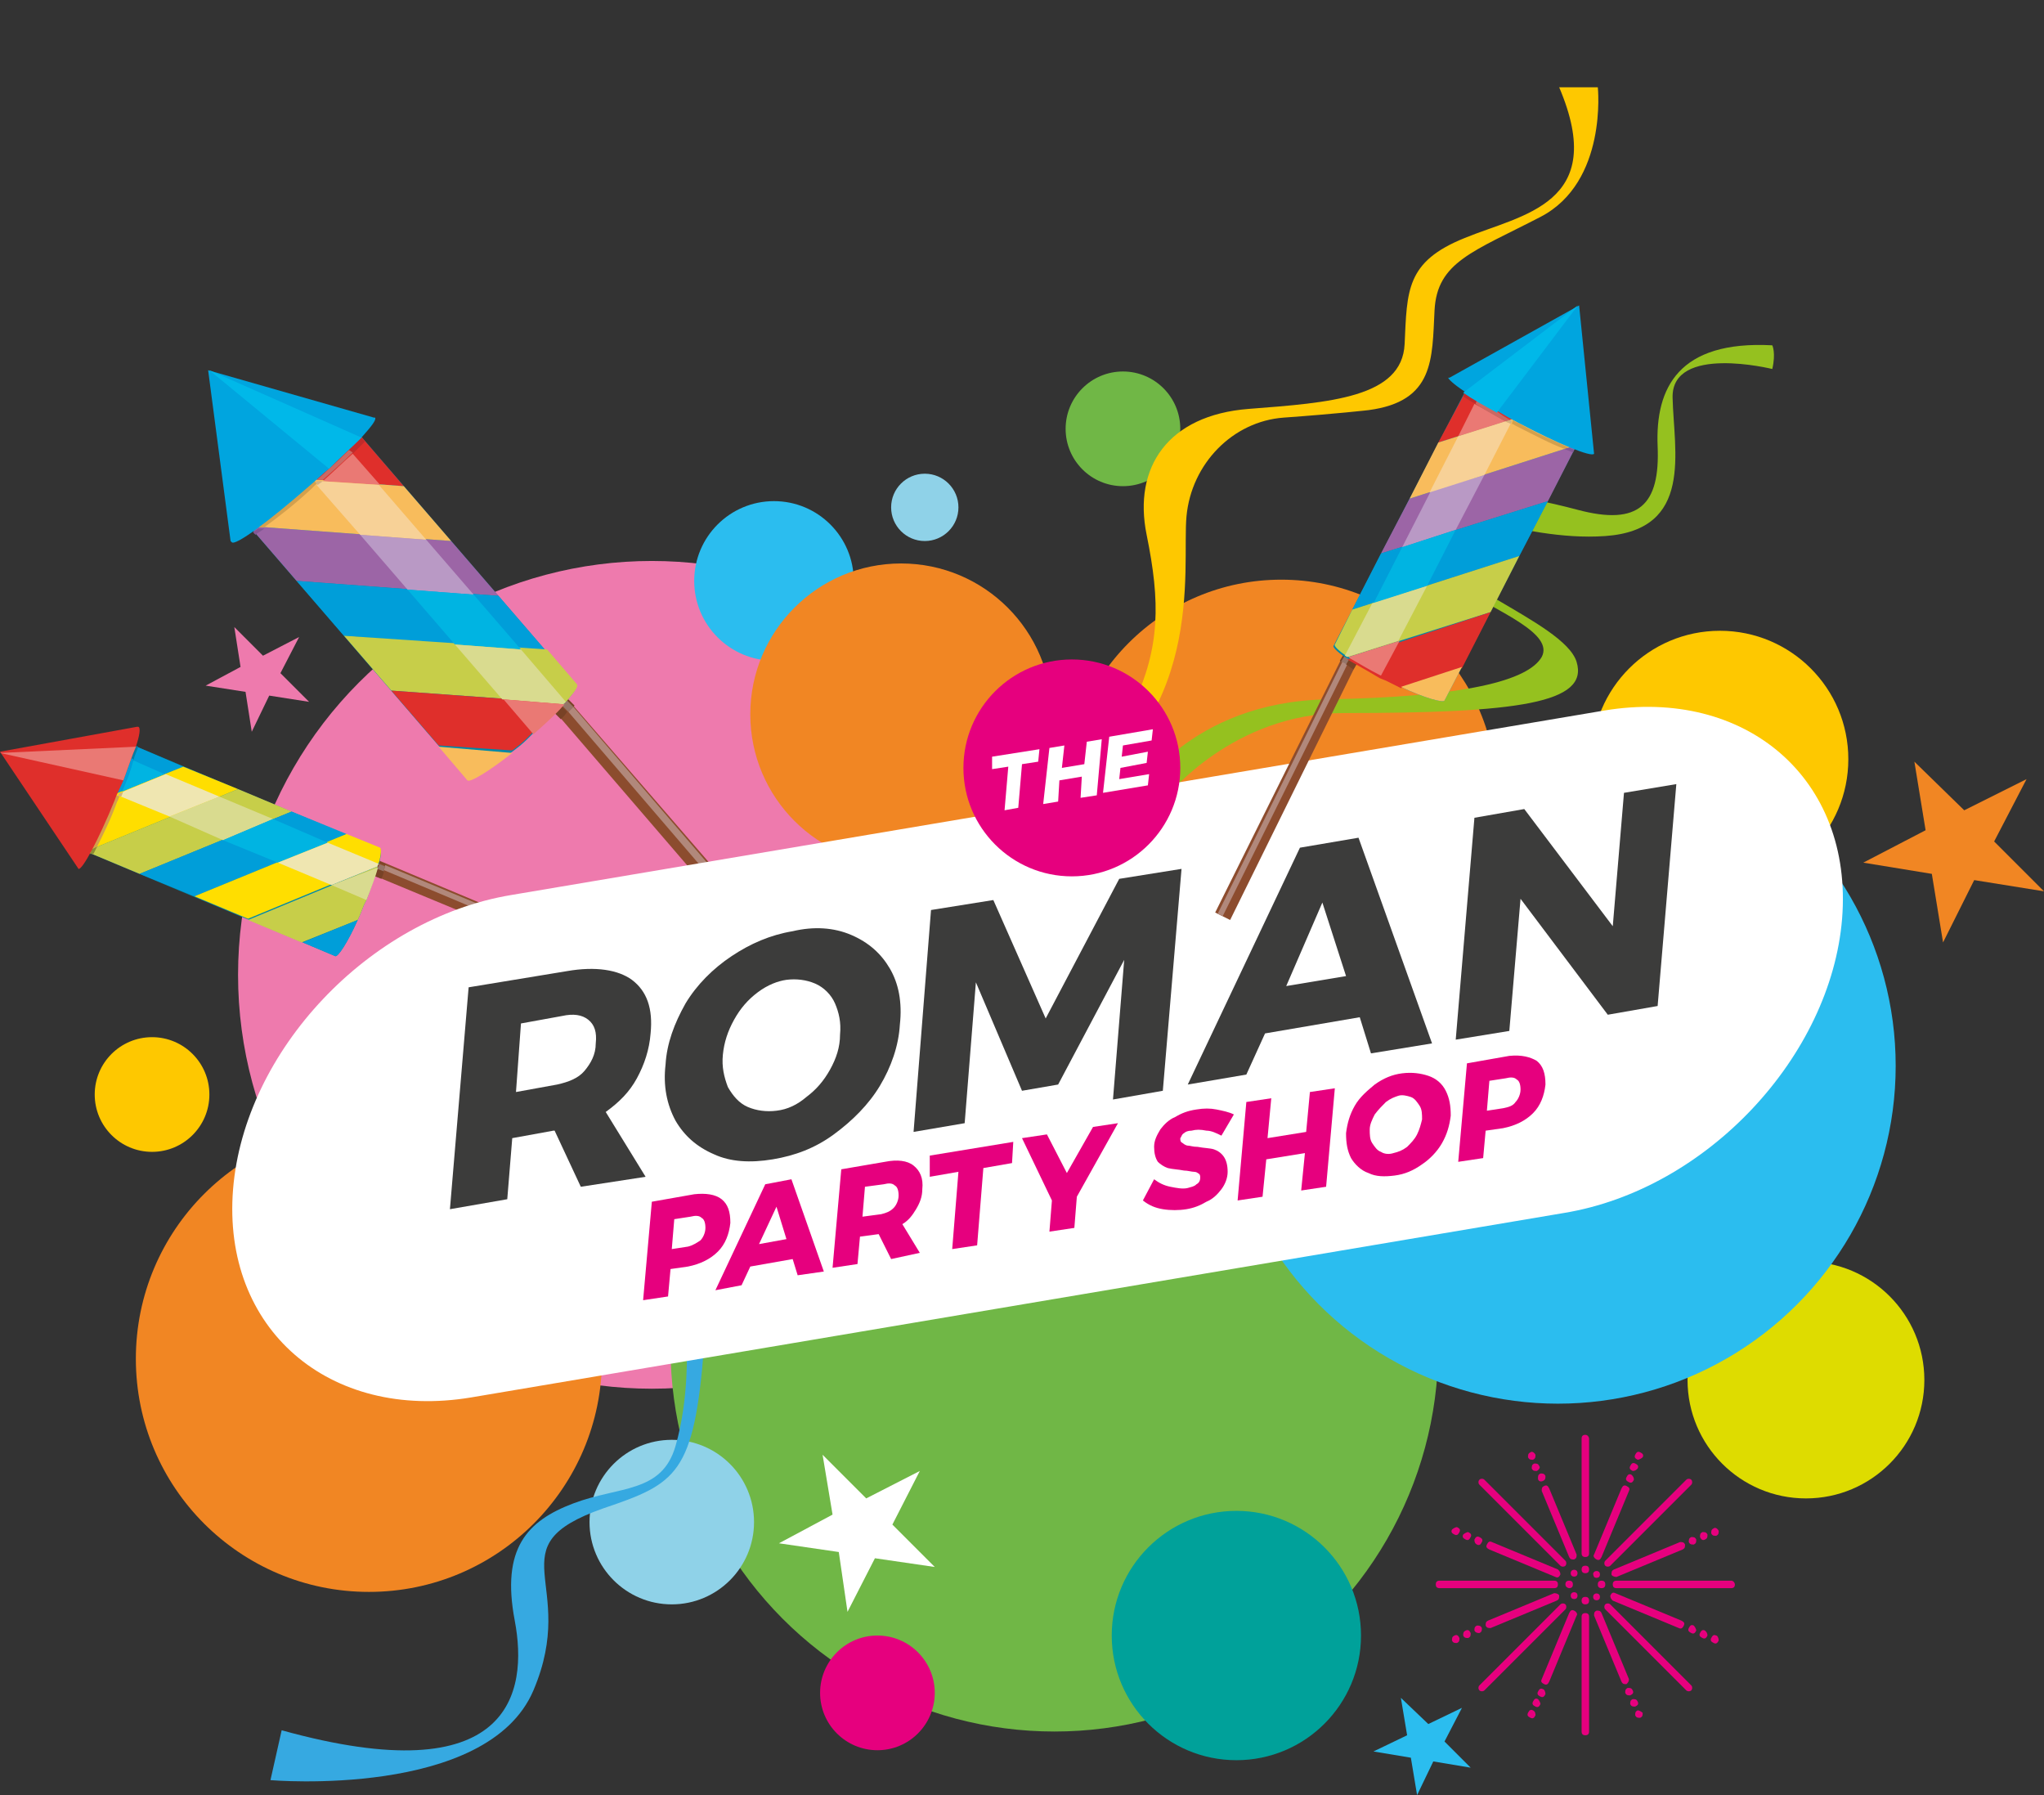 <?xml version="1.0" encoding="utf-8"?>
<!-- Generator: Adobe Illustrator 22.1.0, SVG Export Plug-In . SVG Version: 6.00 Build 0)  -->
<svg version="1.1" id="Layer_1" xmlns="http://www.w3.org/2000/svg" xmlns:xlink="http://www.w3.org/1999/xlink" x="0px" y="0px"
	 viewBox="0 0 164 144" style="enable-background:new 0 0 164 144;" xml:space="preserve">
<rect x="0" y="0" width="164" height="144" fill="#333333" stroke="none"/>
<style type="text/css">
	.st0{fill:#EE7AAD;}
	.st1{fill:#8C4C2E;}
	.st2{fill:#B1887B;}
	.st3{fill:#D5D7DD;}
	.st4{fill:#784226;}
	.st5{fill:#967568;}
	.st6{fill:#0088A8;}
	.st7{fill:#C7CE49;}
	.st8{fill:#009ED9;}
	.st9{fill:#FFDE00;}
	.st10{fill:#D9DB8F;}
	.st11{fill:#00B4E2;}
	.st12{fill:#EFE6B1;}
	.st13{fill:#00768C;}
	.st14{fill:#8E8E35;}
	.st15{fill:#D3A04D;}
	.st16{fill:#047DA4;}
	.st17{fill:#D4B281;}
	.st18{fill:#DF2F2B;}
	.st19{fill:#EA7974;}
	.st20{fill:#70B746;}
	.st21{fill:#FEC800;}
	.st22{fill:#E6007E;}
	.st23{fill:#2BBDEF;}
	.st24{fill:#8FD2E8;}
	.st25{fill:#DEDC00;}
	.st26{fill:#00A19A;}
	.st27{fill:#FFFFFF;}
	.st28{fill:#F18623;}
	.st29{fill:#36A9E1;}
	.st30{fill:#9C65A6;}
	.st31{fill:#F8BC5C;}
	.st32{fill:#B999C5;}
	.st33{fill:#F7D197;}
	.st34{fill:#845894;}
	.st35{fill:#C12B2B;}
	.st36{fill:#CA6964;}
	.st37{fill:#00A5DF;}
	.st38{fill:#00B8E9;}
	.st39{fill:#95C11F;}
	.st40{fill:#3C3C3B;}
</style>
<g>
	<circle class="st0" cx="52.3" cy="78.2" r="33.2"/>
	<g>
		<polyline class="st1" points="29.7,70.1 44.4,76.2 44.9,75.1 30.1,68.9 29.7,70.1 		"/>
		<path class="st2" d="M44.6,75.6l0.2-0.4l-13.9-5.8c0,0,0,0.1,0,0.1c0,0.1,0,0.1-0.1,0.2c0,0,0,0.1,0,0.1L44.6,75.6"/>
		<path class="st3" d="M31,69.3l-0.5-0.2c0,0,0,0,0,0L31,69.3C31,69.3,31,69.3,31,69.3 M30.6,70.5l-0.1-0.1L30.6,70.5
			C30.6,70.5,30.6,70.5,30.6,70.5"/>
		<path class="st4" d="M30.9,69.4l-0.5-0.2c0,0,0-0.1,0-0.1l0.5,0.2C31,69.3,30.9,69.4,30.9,69.4 M30.6,70.5l-0.5-0.2
			c0.1-0.2,0.1-0.4,0.2-0.6l0.5,0.2C30.8,70,30.7,70.3,30.6,70.5"/>
		<path class="st5" d="M30.8,69.9c0-0.1,0-0.1,0-0.1c0-0.1,0-0.1,0.1-0.2c0,0,0-0.1,0-0.1l-0.5-0.2c0,0,0,0.1,0,0.1
			c0,0.1,0,0.1-0.1,0.2c0,0,0,0.1,0,0.1L30.8,69.9"/>
		<path class="st6" d="M6.9,68.3l20,8.4c0.2,0.1,1-1.1,1.8-2.9c0.2-0.4,0.3-0.7,0.5-1.2l0.2-0.4l0,0c0.4-1,0.7-2,0.9-2.7
			c0-0.1,0-0.1,0.1-0.2c0.2-0.7,0.2-1.1,0.1-1.2l-20-8.4L6.9,68.3"/>
		<polyline class="st7" points="6.9,68.3 11.2,70.1 23.4,65.1 19.1,63.3 6.9,68.3 		"/>
		<polyline class="st8" points="11.2,70.1 15.6,71.9 27.8,66.9 23.4,65.1 11.2,70.1 		"/>
		<path class="st9" d="M15.6,71.9l4.3,1.8l10.4-4.3c0-0.1,0-0.1,0.1-0.2c0.2-0.7,0.2-1.1,0.1-1.2l-2.7-1.1L15.6,71.9"/>
		<path class="st7" d="M19.9,73.8l4.3,1.8l4.5-1.8c0.2-0.4,0.3-0.7,0.5-1.2l0.2-0.4l0,0c0.4-1,0.7-2,0.9-2.7L19.9,73.8"/>
		<path class="st8" d="M24.3,75.6l2.6,1.1c0.2,0.1,1-1.1,1.8-2.9L24.3,75.6"/>
		<polyline class="st8" points="8.7,63.9 14.7,61.5 10.5,59.7 8.7,63.9 		"/>
		<polyline class="st9" points="6.9,68.3 19.1,63.3 14.7,61.5 8.7,63.9 6.9,68.3 		"/>
		<polyline class="st10" points="17.9,67.4 21.9,65.7 17.6,63.9 13.6,65.5 17.9,67.4 		"/>
		<polyline class="st11" points="22.3,69.2 26.3,67.6 21.9,65.7 17.9,67.4 22.3,69.2 		"/>
		<path class="st12" d="M26.6,71l3.7-1.5c0-0.1,0-0.1,0.1-0.2l-4.1-1.7l-4,1.6L26.6,71"/>
		<path class="st10" d="M29.4,72.2L29.4,72.2c0.4-1,0.7-1.8,0.9-2.5c0-0.1,0-0.1,0-0.1L26.6,71L29.4,72.2"/>
		<path class="st11" d="M9.8,63.5l3.4-1.4L10.7,61C10.5,61.8,10.2,62.6,9.8,63.5"/>
		<path class="st12" d="M13.6,65.5l4-1.6l-4.3-1.8l-3.4,1.4c-0.1,0.1-0.1,0.3-0.2,0.4L13.6,65.5"/>
		<polyline class="st13" points="7.5,68.5 7.5,68.5 7.2,68.4 7.5,68.5 		"/>
		<path class="st14" d="M7.5,68.5c0.1-0.2,0.2-0.4,0.3-0.6l-0.4,0.2c-0.1,0.1-0.1,0.3-0.2,0.4L7.5,68.5"/>
		<path class="st15" d="M7.4,68.1l0.4-0.2c0.5-1,1.1-2.2,1.6-3.6c0.1-0.1,0.1-0.3,0.2-0.4l-0.3-0.1c-0.1,0.1-0.1,0.3-0.2,0.4
			C8.6,65.7,7.9,67.1,7.4,68.1"/>
		<path class="st16" d="M10.7,61C10.7,61,10.7,61,10.7,61c0.1-0.4,0.3-0.8,0.4-1.1l-0.3-0.1c0,0,0,0,0,0c-0.1,0.3-0.2,0.7-0.4,1.1
			L10.7,61"/>
		<path class="st8" d="M9.4,63.6l0.4-0.2c0.4-0.9,0.7-1.7,0.9-2.5l-0.3-0.1c-0.2,0.5-0.4,1.1-0.6,1.7C9.7,62.9,9.6,63.3,9.4,63.6"/>
		<path class="st17" d="M9.7,63.9c0.1-0.1,0.1-0.3,0.2-0.4l-0.4,0.2c0,0,0,0.1-0.1,0.1L9.7,63.9"/>
		<path class="st18" d="M6.3,69.7c0.3,0.1,1.6-2.3,2.9-5.5c0.2-0.6,0.5-1.1,0.7-1.6c0.4-1.1,0.7-2,1-2.7c0.3-0.9,0.4-1.5,0.2-1.6
			l-0.1,0l-11,2L6.3,69.7L6.3,69.7"/>
		<path class="st19" d="M9.9,62.6L9.9,62.6c0.4-1.1,0.7-2,1-2.7L0,60.4L9.9,62.6"/>
	</g>
	<circle class="st20" cx="84.6" cy="108.1" r="30.8"/>
	<circle class="st21" cx="12.2" cy="87.8" r="4.6"/>
	<polygon class="st0" points="18.8,50.3 21.1,52.6 24,51.1 22.5,54 24.8,56.3 21.6,55.8 20.2,58.7 19.7,55.5 16.5,55 19.3,53.5 	"/>
	<circle class="st20" cx="90.1" cy="34.4" r="4.6"/>
	<circle class="st22" cx="70.4" cy="135.8" r="4.6"/>
	<circle class="st23" cx="62.1" cy="46.6" r="6.4"/>
	<circle class="st24" cx="74.2" cy="40.7" r="2.7"/>
	<circle class="st25" cx="144.9" cy="110.7" r="9.5"/>
	<circle class="st26" cx="99.2" cy="131.2" r="10"/>
	<polygon class="st27" points="66,116.7 69.5,120.2 73.8,118 71.6,122.3 75,125.7 70.2,125 68,129.3 67.3,124.5 62.5,123.8 
		66.8,121.5 	"/>
	<circle class="st24" cx="53.9" cy="122.1" r="6.6"/>
	<circle class="st28" cx="72.3" cy="57.3" r="12.1"/>
	<circle class="st28" cx="29.6" cy="109" r="18.7"/>
	<circle class="st28" cx="102.8" cy="63.8" r="17.3"/>
	<circle class="st21" cx="138" cy="60.9" r="10.3"/>
	<circle class="st23" cx="125" cy="85.5" r="27.1"/>
	<path class="st21" d="M82.2,65.4c0,0,6.5-4.1,8.7-8.8s2.2-8.3,1.1-13.7s1.7-9.6,8.2-10.1c6.5-0.5,12.3-0.9,12.5-5.2
		c0.2-4.3,0.1-6.6,4.8-8.5c4.6-1.9,11.6-2.7,7.6-12.1h3.1c0,0,0.8,7.6-4.6,10.4s-8.3,3.6-8.5,7.5s0,7.3-5.3,8c0,0-2.6,0.3-6.8,0.6
		c-4.1,0.3-7.4,3.7-7.8,7.9c-0.4,4.2,1.8,16.6-10.7,23.7L82.2,65.4z"/>
	<path class="st29" d="M55.1,108.1c0,0,0.2,4.1-0.9,7.9c-1.1,3.8-4.5,3.2-8.2,4.6c-3.7,1.4-5.8,3.6-4.7,9.4
		c1.1,5.8-0.3,13.9-18.7,8.8l-0.9,4c0,0,17.4,1.5,21.1-7.2c3.7-8.7-3.2-11.5,5.6-14.6c5.9-2,7.3-2.7,8.1-13.1L55.1,108.1z"/>
	<g>
		<polyline class="st1" points="44.2,56.7 57.1,71.7 58.2,70.7 45.3,55.8 44.2,56.7 		"/>
		<path class="st2" d="M57.7,71.2l0.4-0.4L46,56.7c0,0,0,0-0.1,0.1c-0.1,0.1-0.1,0.1-0.2,0.2c0,0-0.1,0.1-0.1,0.1L57.7,71.2"/>
		<path class="st3" d="M46.1,56.6l-0.5-0.5c0,0,0,0,0,0L46.1,56.6C46.1,56.6,46.1,56.6,46.1,56.6 M45,57.7l-0.1-0.1L45,57.7
			C45,57.7,45,57.7,45,57.7"/>
		<path class="st4" d="M46,56.7l-0.5-0.5c0,0,0.1-0.1,0.1-0.1l0.5,0.5C46,56.7,46,56.7,46,56.7 M45,57.7l-0.5-0.5
			c0.2-0.2,0.4-0.4,0.5-0.6l0.5,0.5C45.4,57.3,45.2,57.5,45,57.7"/>
		<path class="st5" d="M45.6,57.1c0,0,0.1-0.1,0.1-0.1c0.1-0.1,0.1-0.1,0.2-0.2c0,0,0,0,0.1-0.1l-0.5-0.5c0,0,0,0-0.1,0.1
			c-0.1,0.1-0.1,0.1-0.2,0.2c0,0-0.1,0.1-0.1,0.1L45.6,57.1"/>
		<path class="st6" d="M20,42.2l17.5,20.3c0.2,0.2,1.7-0.7,3.6-2.2c0.4-0.3,0.8-0.6,1.2-1l0.4-0.4l0,0c1-0.9,1.9-1.8,2.5-2.4
			c0.1-0.1,0.1-0.1,0.2-0.2c0.6-0.7,0.9-1.1,0.8-1.3L28.7,34.7L20,42.2"/>
		<polyline class="st30" points="20,42.2 23.8,46.6 40,47.8 36.2,43.4 20,42.2 		"/>
		<polyline class="st8" points="23.8,46.6 27.6,51 43.8,52.2 40,47.8 23.8,46.6 		"/>
		<path class="st7" d="M27.6,51l3.8,4.4l13.9,1c0.1-0.1,0.1-0.1,0.2-0.2c0.6-0.7,0.9-1.1,0.8-1.3l-2.4-2.8L27.6,51"/>
		<path class="st18" d="M31.4,55.4l3.8,4.4l5.9,0.4c0.4-0.3,0.8-0.6,1.2-1l0.4-0.4l0,0c1-0.9,1.9-1.8,2.5-2.4L31.4,55.4"/>
		<path class="st31" d="M35.2,59.9l2.3,2.7c0.2,0.2,1.7-0.7,3.6-2.2L35.2,59.9"/>
		<polyline class="st18" points="24.4,38.4 32.4,39 28.7,34.7 24.4,38.4 		"/>
		<polyline class="st31" points="20,42.2 36.2,43.4 32.4,39 24.4,38.4 20,42.2 		"/>
		<polyline class="st32" points="32.7,47.3 38,47.7 34.2,43.3 28.9,42.9 32.7,47.3 		"/>
		<polyline class="st11" points="36.5,51.7 41.8,52.1 38,47.7 32.7,47.3 36.5,51.7 		"/>
		<path class="st10" d="M40.3,56.1l4.9,0.4c0.1-0.1,0.1-0.1,0.2-0.2l-3.6-4.2l-5.3-0.4L40.3,56.1"/>
		<path class="st19" d="M42.8,58.9L42.8,58.9c0.9-0.8,1.8-1.6,2.4-2.3c0,0,0.1-0.1,0.1-0.1l-4.9-0.4L42.8,58.9"/>
		<path class="st19" d="M25.9,38.6l4.6,0.3l-2.2-2.5C27.6,37,26.8,37.8,25.9,38.6"/>
		<path class="st33" d="M28.9,42.9l5.3,0.4l-3.8-4.4l-4.6-0.3c-0.1,0.1-0.3,0.2-0.4,0.3L28.9,42.9"/>
		<polyline class="st13" points="20.5,42.9 20.5,42.9 20.3,42.6 20.5,42.9 		"/>
		<path class="st34" d="M20.5,42.9c0.2-0.2,0.5-0.3,0.7-0.5l-0.5,0c-0.1,0.1-0.3,0.2-0.4,0.3L20.5,42.9"/>
		<path class="st15" d="M20.7,42.3l0.5,0c1.1-0.8,2.4-1.8,3.8-3.1c0.1-0.1,0.3-0.3,0.4-0.4l-0.2-0.3c-0.1,0.1-0.3,0.3-0.4,0.4
			C23.3,40.3,21.8,41.5,20.7,42.3"/>
		<path class="st35" d="M28.3,36.4C28.3,36.4,28.3,36.4,28.3,36.4c0.4-0.4,0.7-0.7,1-1L29,35.1c0,0,0,0,0,0c-0.3,0.3-0.6,0.6-1,1
			L28.3,36.4"/>
		<path class="st36" d="M25.4,38.5l0.5,0c0.9-0.8,1.7-1.5,2.4-2.2L28,36.1c-0.5,0.5-1,1-1.6,1.5C26.1,37.9,25.8,38.2,25.4,38.5"/>
		<path class="st17" d="M25.5,38.9c0.1-0.1,0.3-0.2,0.4-0.3l-0.5,0c0,0-0.1,0.1-0.1,0.1L25.5,38.9"/>
		<path class="st37" d="M18.6,43.5c0.3,0.3,3-1.7,6.2-4.5c0.6-0.5,1.1-1,1.6-1.4c1-1,1.9-1.8,2.6-2.5c0.8-0.9,1.2-1.4,1.1-1.6
			l-0.1,0l-13.3-3.8l1.8,13.7L18.6,43.5"/>
		<path class="st38" d="M26.4,37.6L26.4,37.6c1-1,1.9-1.8,2.6-2.5l-12.2-5.4L26.4,37.6"/>
	</g>
	<path class="st39" d="M91.1,63.8c0,0,4.3-7.5,15.4-7.7s16.1-1.5,17.2-3.4c1-1.9-3.5-3.6-6.4-5.5c-2.9-1.9-4.4-4.2-2.9-6.3
		c1.5-2.2,7.3-1.3,12.2,0s6.6-0.4,6.4-5.1s1.7-8.5,9.2-8.1c0,0,0.3,0.6,0,1.9c0,0-8.1-2-8,2.3c0.1,4.3,1.7,10.6-5.4,11.1
		c-7.1,0.5-13.5-3.4-14,0c-0.5,3.4,10.7,6.8,11.7,10.1c1,3.3-4.7,4.1-18.7,4.1c-8.8,0-14.1,6.6-14.1,6.6H91.1z"/>
	<path class="st27" d="M125.5,97.3l-87.7,14.8c-11.4,1.9-20-5.5-19.1-16.7l0,0C19.6,84.3,29.6,73.7,41,71.8l87.7-14.8
		c11.4-1.9,20,5.5,19.1,16.7v0C146.9,84.7,137,95.4,125.5,97.3z"/>
	<g>
		<path class="st40" d="M46.6,95.2l-2.1-4.5l-0.1,0l-3.3,0.6l-0.4,4.9L36.1,97l1.5-17.8l7.9-1.3c2.3-0.4,4.1-0.1,5.2,0.7
			c1.2,0.9,1.7,2.3,1.5,4.3c-0.1,1.3-0.5,2.5-1.1,3.6c-0.6,1.1-1.4,1.9-2.5,2.7l3.2,5.2L46.6,95.2z M41.4,87.6l3.3-0.6
			c0.9-0.2,1.7-0.5,2.2-1.1c0.5-0.6,0.9-1.3,0.9-2.2c0.1-0.9-0.1-1.5-0.6-1.9c-0.5-0.4-1.2-0.5-2.1-0.3l-3.3,0.6L41.4,87.6z"/>
		<path class="st40" d="M68.3,75c1.4,0.6,2.4,1.5,3.1,2.7c0.7,1.2,1,2.7,0.8,4.5c-0.1,1.7-0.7,3.4-1.6,4.9c-0.9,1.5-2.2,2.8-3.7,3.9
			c-1.5,1.1-3.1,1.7-4.9,2c-1.8,0.3-3.4,0.2-4.7-0.4c-1.4-0.6-2.4-1.5-3.1-2.7c-0.7-1.3-1-2.8-0.8-4.5c0.1-1.7,0.7-3.3,1.6-4.9
			c0.9-1.5,2.2-2.8,3.7-3.8c1.5-1,3.1-1.7,4.9-2C65.3,74.3,66.9,74.4,68.3,75z M60.8,79.6c-0.8,0.6-1.4,1.3-1.9,2.2
			c-0.5,0.9-0.8,1.8-0.9,2.8c-0.1,1,0.1,1.8,0.4,2.6c0.4,0.7,0.9,1.3,1.6,1.6c0.7,0.3,1.5,0.4,2.3,0.3c0.9-0.1,1.7-0.5,2.4-1.1
			c0.8-0.6,1.4-1.3,1.9-2.2c0.5-0.9,0.8-1.8,0.8-2.8c0.1-1-0.1-1.8-0.4-2.5c-0.3-0.7-0.9-1.3-1.6-1.6c-0.7-0.3-1.5-0.4-2.3-0.3
			C62.4,78.7,61.6,79,60.8,79.6z"/>
		<path class="st40" d="M74.7,73l5-0.8l4.2,9.5l5.9-11.2l5-0.8l-1.5,17.8l-4,0.7l0.9-11.2L84.9,87l-2.9,0.5l-3.7-8.7l-0.9,11.3
			l-4.1,0.7L74.7,73z"/>
		<path class="st40" d="M110,84.5l-0.9-2.9l-7.6,1.3l-1.5,3.3L95.3,87l9-19l4.7-0.8l5.9,16.5L110,84.5z M103.2,79.1l4.8-0.8
			l-1.9-5.9L103.2,79.1z"/>
		<path class="st40" d="M130.3,63.6l4.2-0.7l-1.5,17.8l-4,0.7l-7-9.3l-0.9,10.6l-4.3,0.7l1.5-17.8l4-0.7l7.1,9.4L130.3,63.6z"/>
	</g>
	<g>
		<path class="st22" d="M57.9,96.2c0.5,0.4,0.7,1,0.7,1.9c-0.1,0.9-0.4,1.7-1,2.3c-0.6,0.6-1.4,1-2.4,1.2l-1.4,0.2l-0.2,2.2l-2,0.3
			l0.7-7.9l3.4-0.6C56.6,95.7,57.4,95.8,57.9,96.2z M56.2,99.5c0.2-0.2,0.4-0.6,0.4-1c0-0.4-0.1-0.7-0.3-0.8
			c-0.2-0.2-0.5-0.2-0.9-0.1l-1.3,0.2l-0.2,2.4l1.3-0.2C55.6,99.9,55.9,99.7,56.2,99.5z"/>
		<path class="st22" d="M64,102.3l-0.4-1.3l-3.4,0.6l-0.7,1.5l-2.1,0.4l4-8.5l2.1-0.4l2.6,7.4L64,102.3z M60.9,99.8l2.2-0.4
			l-0.8-2.6L60.9,99.8z"/>
		<path class="st22" d="M71.5,101l-1-2l0,0l-1.5,0.2l-0.2,2.2l-2,0.3l0.7-7.9l3.5-0.6c1-0.2,1.8-0.1,2.3,0.3c0.5,0.4,0.8,1,0.7,1.9
			c0,0.6-0.2,1.1-0.5,1.6c-0.3,0.5-0.6,0.9-1.1,1.2l1.4,2.3L71.5,101z M69.2,97.6l1.5-0.2c0.4-0.1,0.7-0.2,1-0.5
			c0.2-0.2,0.4-0.6,0.4-1c0-0.4-0.1-0.7-0.3-0.8c-0.2-0.2-0.5-0.2-0.9-0.1l-1.5,0.2L69.2,97.6z"/>
		<path class="st22" d="M74.6,92.7l6.7-1.1l-0.1,1.7l-2.3,0.4l-0.5,6.2l-2,0.3l0.5-6.2l-2.3,0.4L74.6,92.7z"/>
		<path class="st22" d="M89.7,90.1L86.4,96l-0.2,2.5l-2,0.3l0.2-2.5l-2.4-5l2-0.3l1.6,3.1l2.1-3.7L89.7,90.1z"/>
		<path class="st22" d="M96.8,90.7c-0.5-0.1-0.8-0.1-1.2,0c-0.3,0-0.5,0.1-0.6,0.2c-0.2,0.1-0.2,0.3-0.3,0.4c0,0.2,0,0.3,0.2,0.4
			c0.1,0.1,0.3,0.2,0.4,0.2c0.2,0,0.4,0.1,0.8,0.1c0.5,0.1,1,0.1,1.3,0.2c0.3,0.1,0.6,0.3,0.8,0.6c0.2,0.3,0.3,0.7,0.3,1.2
			c0,0.5-0.2,1-0.5,1.4c-0.3,0.4-0.7,0.8-1.2,1c-0.5,0.3-1,0.5-1.6,0.6c-0.6,0.1-1.3,0.1-1.9,0s-1.1-0.3-1.6-0.7l0.9-1.7
			c0.4,0.3,0.8,0.5,1.3,0.6c0.5,0.1,1,0.2,1.4,0.1c0.3-0.1,0.5-0.1,0.7-0.3c0.2-0.1,0.3-0.3,0.3-0.5c0-0.2,0-0.3-0.2-0.4
			C96.1,94.1,96,94,95.8,94c-0.2,0-0.5-0.1-0.8-0.1c-0.5-0.1-0.9-0.1-1.3-0.2c-0.3-0.1-0.6-0.3-0.8-0.5c-0.2-0.3-0.3-0.7-0.3-1.2
			c0-0.5,0.2-0.9,0.5-1.4c0.3-0.4,0.7-0.8,1.2-1c0.5-0.3,1-0.5,1.7-0.6c0.6-0.1,1.1-0.1,1.6,0c0.5,0.1,1,0.2,1.4,0.4L98,91.1
			C97.6,90.9,97.2,90.7,96.8,90.7z"/>
		<path class="st22" d="M100,88.4l2-0.3l-0.3,3.2l3.1-0.5l0.3-3.2l2-0.3l-0.7,7.9l-2,0.3l0.3-3l-3.1,0.5l-0.3,3l-2,0.3L100,88.4z"/>
		<path class="st22" d="M114.6,86.3c0.6,0.2,1.1,0.6,1.4,1.2c0.3,0.6,0.4,1.2,0.4,2c-0.1,0.8-0.3,1.5-0.7,2.2
			c-0.4,0.7-1,1.3-1.6,1.7c-0.7,0.5-1.4,0.8-2.2,0.9c-0.8,0.1-1.5,0.1-2.1-0.2c-0.6-0.2-1.1-0.7-1.4-1.2c-0.3-0.6-0.4-1.2-0.4-2
			c0.1-0.8,0.3-1.5,0.7-2.2c0.4-0.7,1-1.2,1.6-1.7c0.7-0.5,1.4-0.8,2.2-0.9C113.3,86,114,86.1,114.6,86.3z M111.2,88.4
			c-0.3,0.3-0.6,0.6-0.9,1c-0.2,0.4-0.4,0.8-0.4,1.2c0,0.4,0,0.8,0.2,1.1c0.2,0.3,0.4,0.6,0.7,0.7c0.3,0.2,0.7,0.2,1,0.1
			c0.4-0.1,0.7-0.2,1.1-0.5c0.3-0.3,0.6-0.6,0.8-1c0.2-0.4,0.3-0.8,0.4-1.2c0-0.4,0-0.8-0.2-1.1c-0.2-0.3-0.4-0.6-0.7-0.7
			c-0.3-0.1-0.7-0.2-1-0.1S111.6,88.1,111.2,88.4z"/>
		<path class="st22" d="M123.3,85.1c0.5,0.4,0.7,1,0.7,1.9c-0.1,0.9-0.4,1.7-1,2.3c-0.6,0.6-1.4,1-2.4,1.2l-1.4,0.2l-0.2,2.2l-2,0.3
			l0.7-7.9l3.4-0.6C122.1,84.6,122.8,84.8,123.3,85.1z M121.6,88.4c0.2-0.2,0.4-0.6,0.4-1c0-0.4-0.1-0.7-0.3-0.8
			c-0.2-0.2-0.5-0.2-0.9-0.1l-1.3,0.2l-0.2,2.4l1.3-0.2C121.1,88.8,121.4,88.7,121.6,88.4z"/>
	</g>
	<circle class="st22" cx="86" cy="61.6" r="8.7"/>
	<g>
		<path class="st27" d="M79.6,60.7l3.8-0.6l-0.1,1L82,61.3l-0.3,3.5L80.6,65l0.3-3.5l-1.3,0.2L79.6,60.7z"/>
		<path class="st27" d="M84.2,60l1.2-0.2l-0.2,1.8l1.8-0.3l0.2-1.8l1.2-0.2l-0.4,4.5L86.7,64l0.1-1.7l-1.8,0.3l-0.1,1.7l-1.2,0.2
			L84.2,60z"/>
		<path class="st27" d="M89,59.1l3.5-0.6l-0.1,0.9l-2.3,0.4L90,60.7l2.1-0.4l-0.1,0.9l-2.1,0.4l-0.1,0.9l2.4-0.4l-0.1,0.9l-3.6,0.6
			L89,59.1z"/>
	</g>
	<polygon class="st28" points="153.6,61.1 157.6,65 162.6,62.5 160,67.5 164,71.5 158.4,70.6 155.9,75.6 155,70.1 149.5,69.2 
		154.5,66.6 	"/>
	<g>
		<path class="st22" d="M127.2,115.1c-0.2,0-0.3,0.1-0.3,0.3v9.2c0,0.2,0.1,0.3,0.3,0.3c0.2,0,0.3-0.1,0.3-0.3v-9.2
			C127.5,115.3,127.4,115.1,127.2,115.1"/>
		<path class="st22" d="M125.6,125.6c0.1-0.1,0.1-0.3,0-0.4l-6.5-6.5c-0.1-0.1-0.3-0.1-0.4,0c-0.1,0.1-0.1,0.3,0,0.4l1,1v0h0
			l5.5,5.5C125.3,125.7,125.5,125.7,125.6,125.6"/>
		<path class="st22" d="M124.7,127.4c0.2,0,0.3-0.1,0.3-0.3c0-0.2-0.1-0.3-0.3-0.3h-9.2c-0.2,0-0.3,0.1-0.3,0.3
			c0,0.2,0.1,0.3,0.3,0.3H124.7"/>
		<path class="st22" d="M133.3,132.8l-4.1-4.1c-0.1-0.1-0.3-0.1-0.4,0c-0.1,0.1-0.1,0.3,0,0.4l4.1,4.1c0,0,0,0,0,0l2.4,2.4
			c0.1,0.1,0.3,0.1,0.4,0c0.1-0.1,0.1-0.3,0-0.4L133.3,132.8"/>
		<path class="st22" d="M138.9,126.8h-9.2c-0.2,0-0.3,0.1-0.3,0.3c0,0.2,0.1,0.3,0.3,0.3h9.2c0.2,0,0.3-0.1,0.3-0.3
			C139.2,127,139.1,126.8,138.9,126.8"/>
		<path class="st22" d="M125.6,128.7c-0.1-0.1-0.3-0.1-0.4,0l-4.1,4.1c0,0,0,0,0,0l-2.4,2.4c-0.1,0.1-0.1,0.3,0,0.4
			c0.1,0.1,0.3,0.1,0.4,0l6.5-6.5C125.7,129,125.7,128.8,125.6,128.7"/>
		<path class="st22" d="M127.2,129.4c-0.2,0-0.3,0.1-0.3,0.3v9.2c0,0.2,0.1,0.3,0.3,0.3c0.2,0,0.3-0.1,0.3-0.3v-9.2
			C127.5,129.5,127.4,129.4,127.2,129.4"/>
		<path class="st22" d="M135.7,118.7c-0.1-0.1-0.3-0.1-0.4,0l-2.4,2.4c0,0,0,0,0,0l-4.1,4.1c-0.1,0.1-0.1,0.3,0,0.4
			c0.1,0.1,0.3,0.1,0.4,0l6.5-6.5C135.8,119,135.8,118.8,135.7,118.7"/>
		<path class="st22" d="M123.8,118.8c0.2-0.1,0.2-0.2,0.2-0.4c-0.1-0.2-0.2-0.2-0.4-0.2c-0.2,0.1-0.2,0.2-0.2,0.4
			C123.4,118.8,123.6,118.9,123.8,118.8"/>
		<path class="st22" d="M123.5,117.6c-0.1-0.2-0.2-0.2-0.4-0.2c-0.2,0.1-0.2,0.2-0.2,0.4c0.1,0.2,0.2,0.2,0.4,0.2
			C123.5,117.9,123.6,117.7,123.5,117.6"/>
		<path class="st22" d="M122.8,116.5c-0.2,0.1-0.2,0.2-0.2,0.4c0.1,0.2,0.2,0.2,0.4,0.2c0.2-0.1,0.2-0.2,0.2-0.4
			C123.1,116.5,122.9,116.4,122.8,116.5"/>
		<path class="st22" d="M123.9,119.2c-0.2,0.1-0.2,0.2-0.2,0.4l2.2,5.3c0.1,0.2,0.2,0.2,0.4,0.2c0.2-0.1,0.2-0.2,0.2-0.4l-2.2-5.3
			C124.2,119.2,124.1,119.1,123.9,119.2"/>
		<path class="st22" d="M118.5,123.9c0.2,0.1,0.3,0,0.4-0.2c0.1-0.2,0-0.3-0.2-0.4c-0.2-0.1-0.3,0-0.4,0.2
			C118.3,123.6,118.3,123.8,118.5,123.9"/>
		<path class="st22" d="M117.4,123.1c-0.1,0.2,0,0.3,0.2,0.4c0.2,0.1,0.3,0,0.4-0.2c0.1-0.2,0-0.3-0.2-0.4
			C117.7,122.9,117.5,123,117.4,123.1"/>
		<path class="st22" d="M116.5,122.7c-0.1,0.2,0,0.3,0.2,0.4c0.2,0.1,0.3,0,0.4-0.2c0.1-0.2,0-0.3-0.2-0.4
			C116.8,122.5,116.6,122.6,116.5,122.7"/>
		<path class="st22" d="M125,125.9l-5.3-2.2c-0.2-0.1-0.3,0-0.4,0.2c-0.1,0.2,0,0.3,0.2,0.4l5.3,2.2c0.2,0.1,0.3,0,0.4-0.2
			C125.2,126.1,125.1,126,125,125.9"/>
		<path class="st22" d="M118.7,131c0.2-0.1,0.2-0.2,0.2-0.4c-0.1-0.2-0.2-0.2-0.4-0.2c-0.2,0.1-0.2,0.2-0.2,0.4
			C118.4,131,118.6,131,118.7,131"/>
		<path class="st22" d="M117.6,130.8c-0.2,0.1-0.2,0.2-0.2,0.4c0.1,0.2,0.2,0.2,0.4,0.2c0.2-0.1,0.2-0.2,0.2-0.4
			C117.9,130.8,117.8,130.7,117.6,130.8"/>
		<path class="st22" d="M116.7,131.2c-0.2,0.1-0.2,0.2-0.2,0.4c0.1,0.2,0.2,0.2,0.4,0.2c0.2-0.1,0.2-0.2,0.2-0.4
			C117,131.2,116.9,131.1,116.7,131.2"/>
		<path class="st22" d="M124.7,127.8l-5.3,2.2c-0.2,0.1-0.2,0.2-0.2,0.4c0.1,0.2,0.2,0.2,0.4,0.2l5.3-2.2c0.2-0.1,0.2-0.2,0.2-0.4
			C125.1,127.9,124.9,127.8,124.7,127.8"/>
		<path class="st22" d="M123.8,135.5c-0.2-0.1-0.3,0-0.4,0.2c-0.1,0.2,0,0.3,0.2,0.4c0.2,0.1,0.3,0,0.4-0.2
			C124,135.7,123.9,135.5,123.8,135.5"/>
		<path class="st22" d="M123.4,136.3c-0.2-0.1-0.3,0-0.4,0.2c-0.1,0.2,0,0.3,0.2,0.4c0.2,0.1,0.3,0,0.4-0.2
			C123.6,136.6,123.5,136.4,123.4,136.3"/>
		<path class="st22" d="M123,137.2c-0.2-0.1-0.3,0-0.4,0.2c-0.1,0.2,0,0.3,0.2,0.4c0.2,0.1,0.3,0,0.4-0.2
			C123.2,137.5,123.2,137.3,123,137.2"/>
		<path class="st22" d="M126.3,129.2c-0.2-0.1-0.3,0-0.4,0.2l-2.2,5.3c-0.1,0.2,0,0.3,0.2,0.4c0.2,0.1,0.3,0,0.4-0.2l2.2-5.3
			C126.6,129.5,126.5,129.3,126.3,129.2"/>
		<path class="st22" d="M131,135.6c-0.1-0.2-0.2-0.2-0.4-0.2c-0.2,0.1-0.2,0.2-0.2,0.4c0.1,0.2,0.2,0.2,0.4,0.2
			C131,135.9,131.1,135.8,131,135.6"/>
		<path class="st22" d="M131.4,136.5c-0.1-0.2-0.2-0.2-0.4-0.2c-0.2,0.1-0.2,0.2-0.2,0.4c0.1,0.2,0.2,0.2,0.4,0.2
			C131.4,136.8,131.5,136.7,131.4,136.5"/>
		<path class="st22" d="M131.4,137.2c-0.2,0.1-0.2,0.2-0.2,0.4c0.1,0.2,0.2,0.2,0.4,0.2c0.2-0.1,0.2-0.2,0.2-0.4
			C131.7,137.3,131.5,137.2,131.4,137.2"/>
		<path class="st22" d="M130.7,134.7l-2.2-5.3c-0.1-0.2-0.2-0.2-0.4-0.2c-0.2,0.1-0.2,0.2-0.2,0.4l2.2,5.3c0.1,0.2,0.2,0.2,0.4,0.2
			C130.6,135,130.7,134.9,130.7,134.7"/>
		<path class="st22" d="M135.9,130.4c-0.2-0.1-0.3,0-0.4,0.2c-0.1,0.2,0,0.3,0.2,0.4c0.2,0.1,0.3,0,0.4-0.2
			C136.1,130.7,136,130.5,135.9,130.4"/>
		<path class="st22" d="M136.8,130.8c-0.2-0.1-0.3,0-0.4,0.2c-0.1,0.2,0,0.3,0.2,0.4c0.2,0.1,0.3,0,0.4-0.2
			C137,131,136.9,130.9,136.8,130.8"/>
		<path class="st22" d="M137.7,131.2c-0.2-0.1-0.3,0-0.4,0.2s0,0.3,0.2,0.4c0.2,0.1,0.3,0,0.4-0.2
			C137.9,131.4,137.8,131.2,137.7,131.2"/>
		<path class="st22" d="M129.4,128.4l5.3,2.2c0.2,0.1,0.3,0,0.4-0.2c0.1-0.2,0-0.3-0.2-0.4l-5.3-2.2c-0.2-0.1-0.3,0-0.4,0.2
			C129.2,128.2,129.3,128.3,129.4,128.4"/>
		<path class="st22" d="M135.9,123.9c0.2-0.1,0.2-0.2,0.2-0.4c-0.1-0.2-0.2-0.2-0.4-0.2c-0.2,0.1-0.2,0.2-0.2,0.4
			C135.6,123.9,135.7,123.9,135.9,123.9"/>
		<path class="st22" d="M136.8,123.5c0.2-0.1,0.2-0.2,0.2-0.4c-0.1-0.2-0.2-0.2-0.4-0.2c-0.2,0.1-0.2,0.2-0.2,0.4
			C136.5,123.5,136.6,123.6,136.8,123.5"/>
		<path class="st22" d="M137.5,122.6c-0.2,0.1-0.2,0.2-0.2,0.4c0.1,0.2,0.2,0.2,0.4,0.2c0.2-0.1,0.2-0.2,0.2-0.4
			C137.8,122.6,137.6,122.5,137.5,122.6"/>
		<path class="st22" d="M129.7,126.5l5.3-2.2c0.2-0.1,0.2-0.2,0.2-0.4c-0.1-0.2-0.2-0.2-0.4-0.2l-5.3,2.2c-0.2,0.1-0.2,0.2-0.2,0.4
			C129.3,126.4,129.5,126.5,129.7,126.5"/>
		<path class="st22" d="M130.9,118.3c-0.2-0.1-0.3,0-0.4,0.2c-0.1,0.2,0,0.3,0.2,0.4c0.2,0.1,0.3,0,0.4-0.2
			C131.1,118.5,131,118.4,130.9,118.3"/>
		<path class="st22" d="M131.4,117.8c0.1-0.2,0-0.3-0.2-0.4c-0.2-0.1-0.3,0-0.4,0.2c-0.1,0.2,0,0.3,0.2,0.4
			C131.2,118,131.3,117.9,131.4,117.8"/>
		<path class="st22" d="M131.8,116.9c0.1-0.2,0-0.3-0.2-0.4c-0.2-0.1-0.3,0-0.4,0.2c-0.1,0.2,0,0.3,0.2,0.4
			C131.5,117.1,131.7,117,131.8,116.9"/>
		<path class="st22" d="M128.1,125.1c0.2,0.1,0.3,0,0.4-0.2l2.2-5.3c0.1-0.2,0-0.3-0.2-0.4c-0.2-0.1-0.3,0-0.4,0.2l-2.2,5.3
			C127.8,124.8,127.9,125,128.1,125.1"/>
		<path class="st22" d="M127.2,125.6c-0.2,0-0.3,0.1-0.3,0.3c0,0.2,0.1,0.3,0.3,0.3c0.2,0,0.3-0.1,0.3-0.3
			C127.5,125.7,127.4,125.6,127.2,125.6"/>
		<path class="st22" d="M126.1,126c-0.1,0.1-0.1,0.3,0,0.4c0.1,0.1,0.3,0.1,0.4,0c0.1-0.1,0.1-0.3,0-0.4
			C126.4,125.9,126.2,125.9,126.1,126"/>
		<path class="st22" d="M125.9,127.4c0.2,0,0.3-0.1,0.3-0.3c0-0.2-0.1-0.3-0.3-0.3c-0.2,0-0.3,0.1-0.3,0.3
			C125.6,127.3,125.8,127.4,125.9,127.4"/>
		<path class="st22" d="M126.1,127.8c-0.1,0.1-0.1,0.3,0,0.4c0.1,0.1,0.3,0.1,0.4,0c0.1-0.1,0.1-0.3,0-0.4
			C126.4,127.7,126.2,127.7,126.1,127.8"/>
		<path class="st22" d="M127.2,128.1c-0.2,0-0.3,0.1-0.3,0.3s0.1,0.3,0.3,0.3c0.2,0,0.3-0.1,0.3-0.3S127.4,128.1,127.2,128.1"/>
		<path class="st22" d="M128.3,128.3c0.1-0.1,0.1-0.3,0-0.4c-0.1-0.1-0.3-0.1-0.4,0c-0.1,0.1-0.1,0.3,0,0.4
			C128,128.4,128.2,128.4,128.3,128.3"/>
		<path class="st22" d="M128.5,127.4c0.2,0,0.3-0.1,0.3-0.3c0-0.2-0.1-0.3-0.3-0.3c-0.2,0-0.3,0.1-0.3,0.3
			C128.2,127.3,128.3,127.4,128.5,127.4"/>
		<path class="st22" d="M127.9,126.5c0.1,0.1,0.3,0.1,0.4,0c0.1-0.1,0.1-0.3,0-0.4c-0.1-0.1-0.3-0.1-0.4,0
			C127.8,126.2,127.8,126.3,127.9,126.5"/>
	</g>
	<polygon class="st23" points="112.4,136.2 114.6,138.3 117.3,137 115.9,139.7 118,141.8 115,141.3 113.7,144 113.2,141 
		110.2,140.5 112.9,139.2 	"/>
	<g>
		<polyline class="st1" points="109.1,52.7 98.7,73.8 97.5,73.2 108,52.1 109.1,52.7 		"/>
		<path class="st2" d="M98.1,73.5l-0.4-0.2l10-20.2c0,0,0,0,0.1,0c0.1,0,0.1,0.1,0.2,0.1c0,0,0.1,0.1,0.1,0.1L98.1,73.5"/>
		<path class="st3" d="M107.5,53C107.5,53,107.5,53,107.5,53l0.3-0.5c0,0,0,0,0,0L107.5,53 M108.6,53.7
			C108.6,53.7,108.6,53.7,108.6,53.7l0.1-0.1L108.6,53.7"/>
		<path class="st4" d="M107.6,53.1c0,0-0.1-0.1-0.1-0.1l0.3-0.5c0,0,0.1,0.1,0.1,0.1L107.6,53.1 M108.6,53.7
			c-0.2-0.1-0.4-0.3-0.6-0.4l0.3-0.5c0.2,0.1,0.4,0.2,0.6,0.4L108.6,53.7"/>
		<path class="st5" d="M108,53.3c0,0-0.1-0.1-0.1-0.1c-0.1,0-0.1-0.1-0.2-0.1c0,0,0,0-0.1,0l0.3-0.5c0,0,0,0,0.1,0
			c0.1,0,0.1,0.1,0.2,0.1c0,0,0.1,0.1,0.1,0.1L108,53.3"/>
		<path class="st6" d="M126.5,35.7l-10.6,20.5c-0.1,0.2-1.6-0.2-3.5-1.1c-0.4-0.2-0.8-0.4-1.2-0.6l-0.5-0.2l0,0
			c-1-0.6-1.9-1.1-2.6-1.5c-0.1,0-0.1-0.1-0.2-0.1c-0.6-0.4-1-0.8-0.9-0.9l10.6-20.5L126.5,35.7"/>
		<polyline class="st30" points="126.5,35.7 124.2,40.2 110.8,44.4 113.1,40 126.5,35.7 		"/>
		<polyline class="st8" points="124.2,40.2 121.9,44.6 108.5,48.9 110.8,44.4 124.2,40.2 		"/>
		<path class="st7" d="M121.9,44.6l-2.3,4.5l-11.4,3.6c-0.1,0-0.1-0.1-0.2-0.1c-0.6-0.4-1-0.8-0.9-0.9l1.4-2.8L121.9,44.6"/>
		<path class="st18" d="M119.6,49.1l-2.3,4.5l-4.9,1.6c-0.4-0.2-0.8-0.4-1.2-0.6l-0.5-0.2l0,0c-1-0.6-1.9-1.1-2.6-1.5L119.6,49.1"/>
		<path class="st31" d="M117.3,53.5l-1.4,2.7c-0.1,0.2-1.6-0.2-3.5-1.1L117.3,53.5"/>
		<polyline class="st18" points="122,33.4 115.4,35.5 117.7,31.2 122,33.4 		"/>
		<polyline class="st31" points="126.5,35.7 113.1,40 115.4,35.5 122,33.4 126.5,35.7 		"/>
		<polyline class="st32" points="116.8,42.5 112.5,43.9 114.8,39.4 119.1,38.1 116.8,42.5 		"/>
		<polyline class="st11" points="114.5,47 110.2,48.4 112.5,43.9 116.8,42.5 114.5,47 		"/>
		<path class="st10" d="M112.2,51.4l-4.1,1.3c-0.1,0-0.1-0.1-0.2-0.1l2.2-4.2l4.4-1.4L112.2,51.4"/>
		<path class="st19" d="M110.8,54.2L110.8,54.2c-1-0.5-1.8-1-2.5-1.4c0,0-0.1-0.1-0.1-0.1l4.1-1.3L110.8,54.2"/>
		<path class="st19" d="M120.8,33.8L117,35l1.3-2.6C119.1,32.8,119.9,33.3,120.8,33.8"/>
		<path class="st33" d="M119.1,38.1l-4.4,1.4L117,35l3.8-1.2c0.1,0.1,0.3,0.1,0.4,0.2L119.1,38.1"/>
		<polyline class="st13" points="126.2,36.3 126.2,36.3 126.3,36.1 126.2,36.3 		"/>
		<path class="st34" d="M126.2,36.3c-0.2-0.1-0.5-0.2-0.7-0.3l0.4-0.1c0.1,0.1,0.3,0.1,0.4,0.2L126.2,36.3"/>
		<path class="st15" d="M125.9,35.9l-0.4,0.1c-1.1-0.4-2.4-1.1-3.8-1.8c-0.2-0.1-0.3-0.2-0.4-0.2l0.1-0.3c0.1,0.1,0.3,0.2,0.4,0.2
			C123.3,34.8,124.8,35.4,125.9,35.9"/>
		<path class="st35" d="M118.4,32.4C118.4,32.4,118.4,32.4,118.4,32.4c-0.4-0.2-0.7-0.4-1-0.6l0.1-0.3c0,0,0,0,0,0
			c0.3,0.2,0.6,0.4,1,0.6L118.4,32.4"/>
		<path class="st36" d="M121.2,33.7l-0.4,0.1c-0.9-0.5-1.7-0.9-2.4-1.4l0.1-0.3c0.5,0.3,1,0.6,1.6,0.9
			C120.5,33.3,120.8,33.5,121.2,33.7"/>
		<path class="st17" d="M121.2,34c-0.1-0.1-0.3-0.1-0.4-0.2l0.4-0.1c0,0,0.1,0,0.1,0.1L121.2,34"/>
		<path class="st37" d="M127.9,36.4c-0.2,0.3-2.9-0.8-6.1-2.5c-0.6-0.3-1.1-0.6-1.6-0.9c-1.1-0.6-2-1.1-2.7-1.6
			c-0.9-0.6-1.3-1-1.3-1.1l0.1,0l10.4-5.8L127.9,36.4L127.9,36.4"/>
		<path class="st38" d="M120.1,33.1L120.1,33.1c-1.1-0.6-2-1.1-2.7-1.6l9.2-7L120.1,33.1"/>
	</g>
</g>
</svg>
